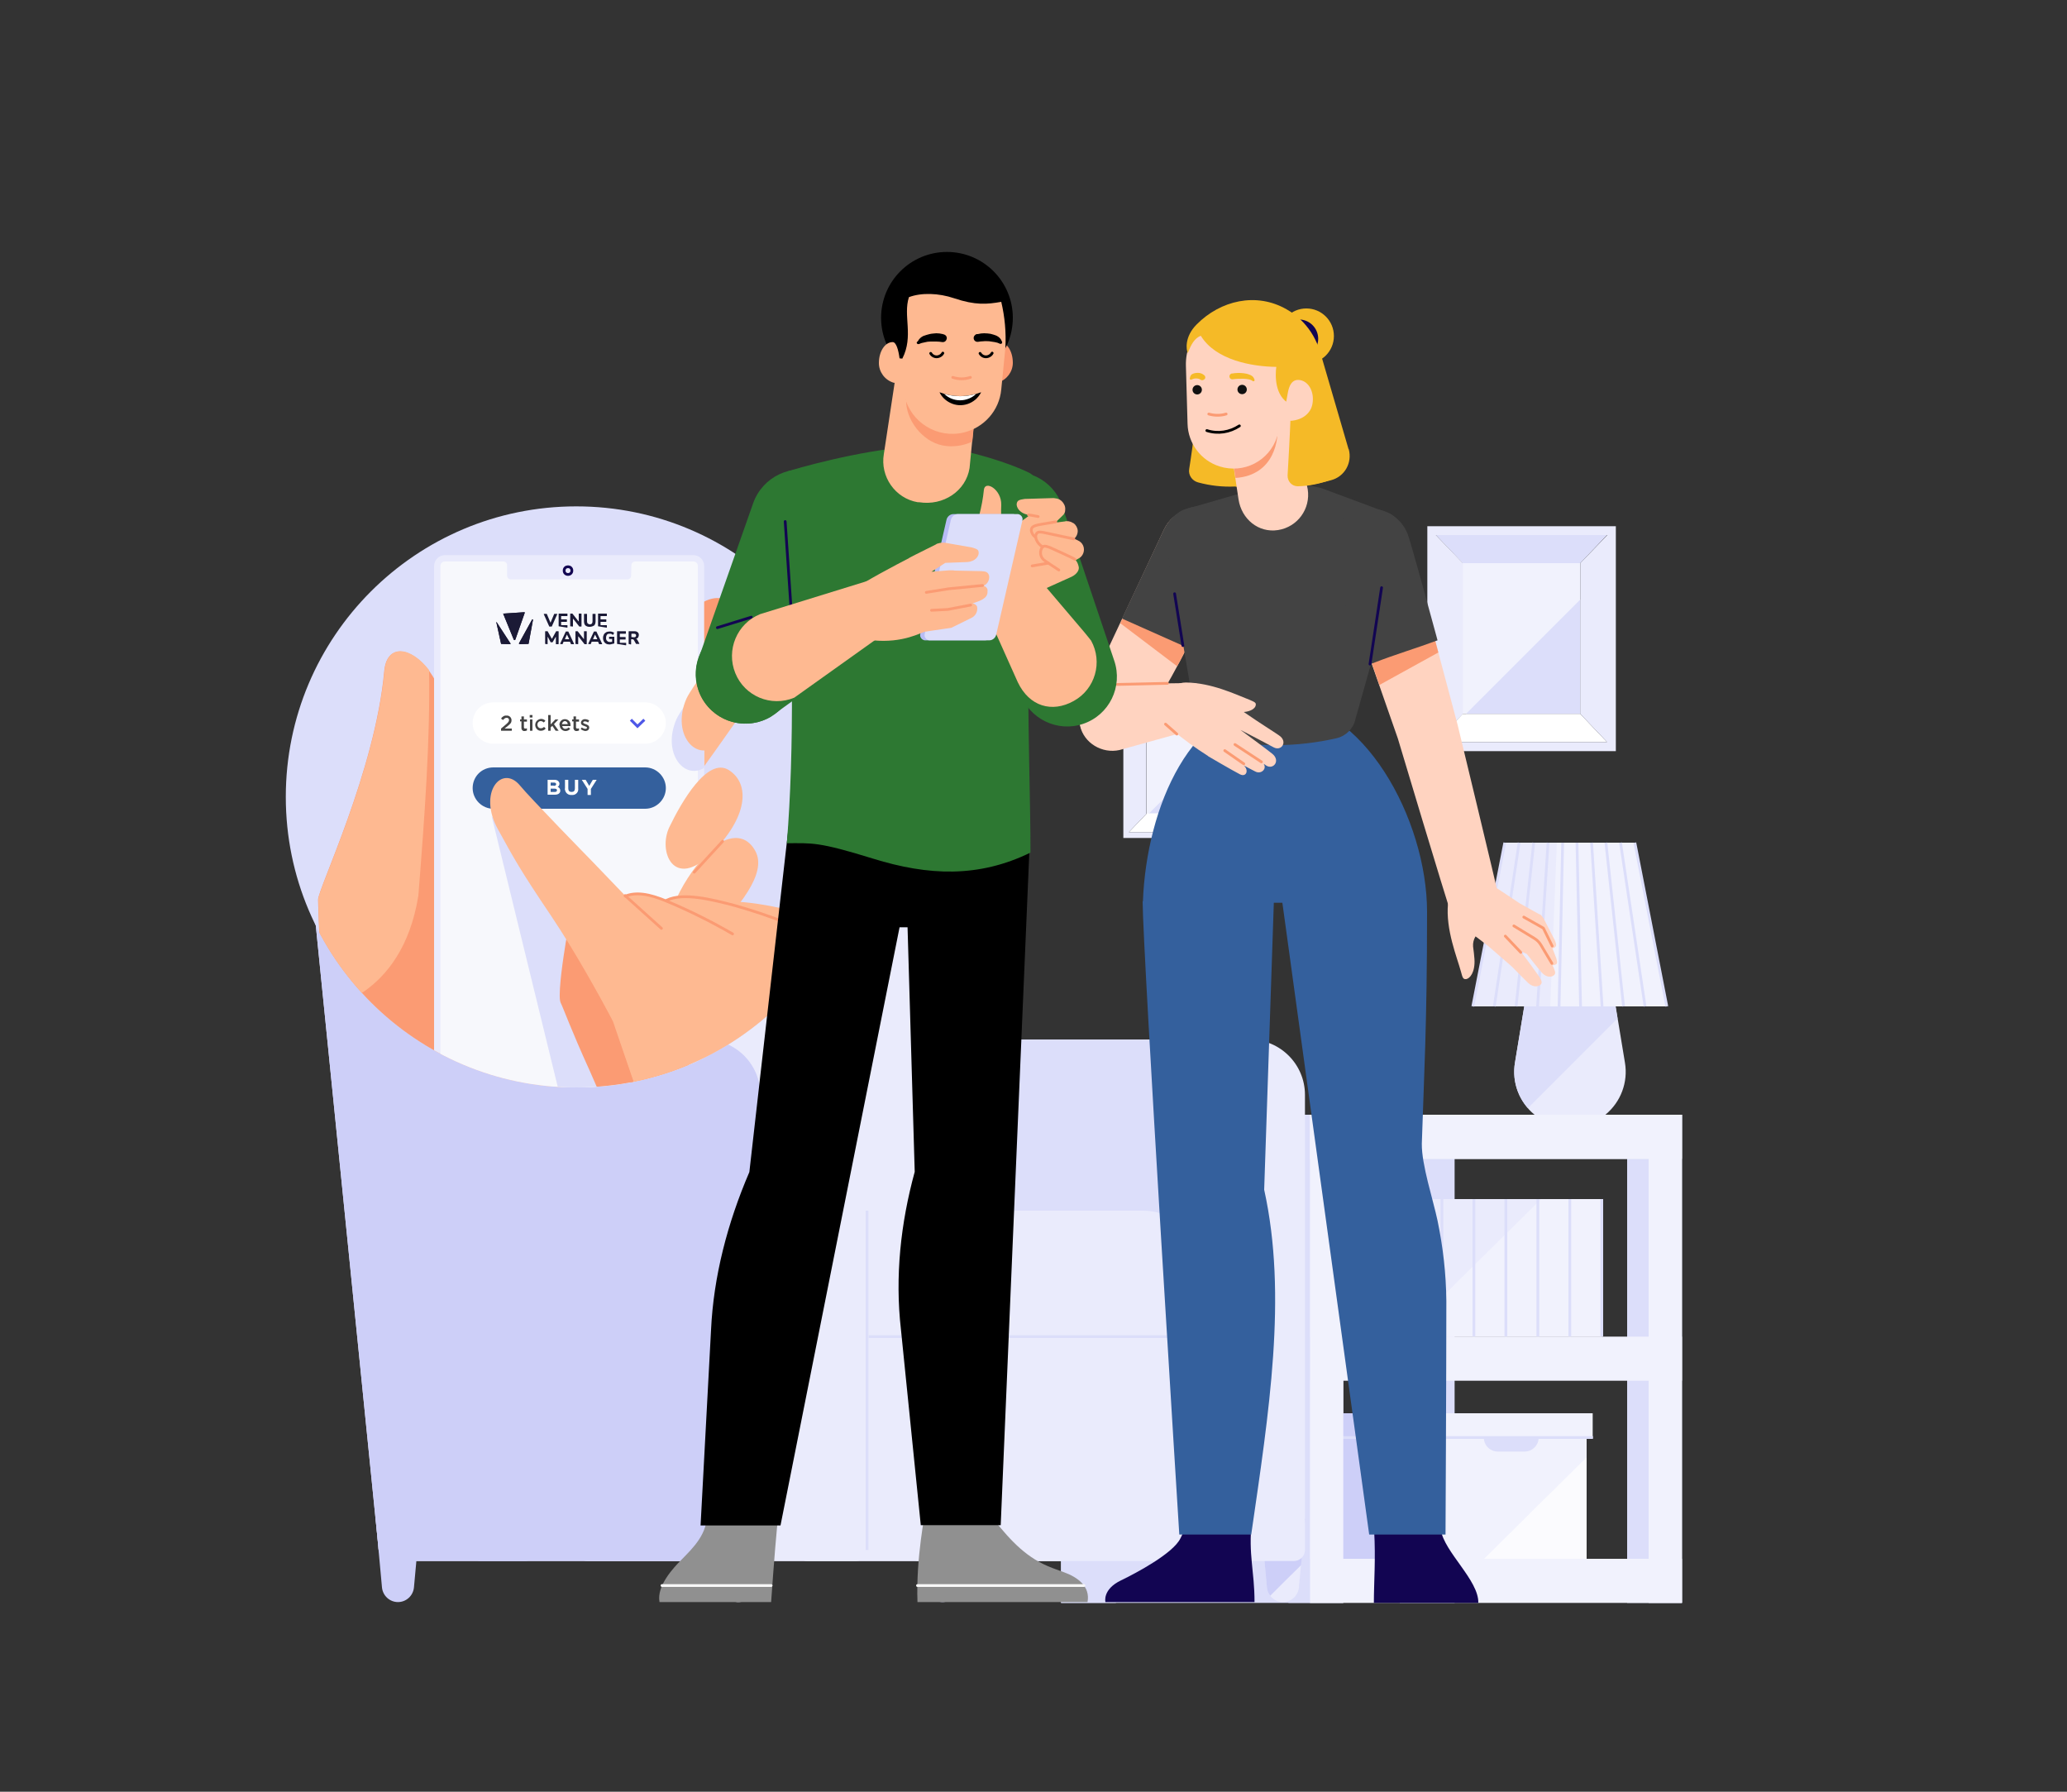 <?xml version="1.0" encoding="utf-8"?>
<!-- Generator: Adobe Illustrator 26.0.2, SVG Export Plug-In . SVG Version: 6.00 Build 0)  -->
<svg version="1.1" id="Lag_1" xmlns="http://www.w3.org/2000/svg" xmlns:xlink="http://www.w3.org/1999/xlink" x="0px" y="0px"
	 viewBox="0 0 750 650" style="enable-background:new 0 0 750 650;" xml:space="preserve">
<rect x="0" y="0" width="750" height="650" fill="#333333" stroke="none"/>
<style type="text/css">
	.st0{fill:#F1F2FD;}
	.st1{fill:#DCDEFA;}
	.st2{fill:#FFFFFF;}
	.st3{fill:#EAEBFC;}
	.st4{fill:none;stroke:#DCDEFA;stroke-miterlimit:10;}
	.st5{fill:#CDCFF8;}
	.st6{fill:#FBFBFE;}
	.st7{clip-path:url(#SVGID_00000128480797323295116950000006394029554552180885_);}
	.st8{fill:#FB9B73;}
	.st9{fill:#FEB991;}
	.st10{fill:#F7F8FC;}
	.st11{clip-path:url(#SVGID_00000036962175913274594390000014044903764235718071_);}
	.st12{fill:none;stroke:#FB9B73;stroke-linecap:round;stroke-miterlimit:10;}
	.st13{fill:#434343;}
	.st14{fill:#34609D;}
	.st15{fill:#1B1A36;}
	.st16{fill:none;stroke:#120552;stroke-linecap:round;stroke-linejoin:round;}
	.st17{fill:none;stroke:#4E58E7;stroke-miterlimit:10;}
	.st18{fill:none;}
	.st19{fill:#FFD3C0;}
	.st20{fill:#120552;}
	.st21{fill:#F5BA27;}
	.st22{fill:none;stroke:#000000;stroke-linecap:round;stroke-linejoin:round;}
	.st23{fill:#111111;}
	.st24{fill:none;stroke:#FB9B73;stroke-linecap:round;stroke-linejoin:round;}
	.st25{fill:#909090;}
	.st26{fill:none;stroke:#F7F7F7;stroke-linecap:round;stroke-linejoin:round;}
	.st27{fill:#2D7832;}
	.st28{fill:#B8BCF5;}
	.st29{fill:none;stroke:#000000;stroke-linecap:round;stroke-miterlimit:10;}
</style>
<g>
	<g>
		<g>
			<rect x="530.7" y="204.3" class="st0" width="42.7" height="54.7"/>
			<polygon class="st1" points="531.9,259 573.4,259 573.4,217.5 			"/>
			<polygon class="st1" points="583.1,194.1 521,194.1 530.7,204.3 573.4,204.3 			"/>
			<polygon class="st2" points="521,269.2 583.1,269.2 573.4,259 530.7,259 			"/>
			<path class="st3" d="M517.9,190.9v81.6h68.4v-81.6H517.9z M583.1,269.2H521l9.8-10.2v-54.7l-9.8-10.2h62.2l-9.8,10.2V259
				L583.1,269.2z"/>
		</g>
		<g>
			<rect x="416.1" y="259.1" class="st0" width="28.1" height="36.1"/>
			<polygon class="st1" points="416.9,295.1 444.2,295.1 444.2,267.8 			"/>
			<polygon class="st1" points="450.6,252.4 409.6,252.4 416.1,259.1 444.2,259.1 			"/>
			<polygon class="st2" points="409.6,301.9 450.6,301.9 444.2,295.1 416.1,295.1 			"/>
			<path class="st3" d="M407.6,250.2V304h45.1v-53.8L407.6,250.2z M450.6,301.9h-41l6.4-6.7v-36.1l-6.4-6.7h41l-6.4,6.7v36.1
				L450.6,301.9z"/>
		</g>
		<g>
			<path class="st3" d="M556.8,404.4h25.7c5.6-4.6,8.3-11.8,7.1-18.9l-6.6-40h-26.7l-6.6,40C548.5,392.6,551.2,399.8,556.8,404.4z"
				/>
			<path class="st1" d="M586.9,369.5l-3.9-24h-26.7l-6.6,40c-1,5.9,0.7,12,4.7,16.5L586.9,369.5z"/>
			<polygon class="st0" points="604.8,365.1 593.2,305.7 546,305.7 534.4,365.1 			"/>
			<polygon class="st3" points="564.9,305.7 546,305.7 534.4,365.1 562.5,365.1 			"/>
			<g>
				<line class="st4" x1="546" y1="305.7" x2="534.4" y2="365.1"/>
				<line class="st4" x1="551.2" y1="305.7" x2="542.2" y2="365.1"/>
				<line class="st4" x1="556.5" y1="305.7" x2="550.1" y2="365.1"/>
				<line class="st4" x1="561.7" y1="305.7" x2="557.9" y2="365.1"/>
				<line class="st4" x1="567" y1="305.7" x2="565.7" y2="365.1"/>
				<line class="st4" x1="572.2" y1="305.7" x2="573.5" y2="365.1"/>
				<line class="st4" x1="577.5" y1="305.7" x2="581.3" y2="365.1"/>
				<line class="st4" x1="582.7" y1="305.7" x2="589.1" y2="365.1"/>
				<line class="st4" x1="588" y1="305.7" x2="596.9" y2="365.1"/>
				<line class="st4" x1="604.8" y1="365.1" x2="593.2" y2="305.7"/>
			</g>
		</g>
		<g>
			<g>
				<polygon class="st1" points="475.3,404.4 385,404.4 385,420.4 385,581.5 392.8,581.5 398.6,581.5 404.9,581.5 404.9,420.4 
					467.5,420.4 467.5,581.5 475.3,581.5 481.1,581.5 487.4,581.5 487.4,420.4 507.9,420.4 507.9,581.5 515.7,581.5 521.6,581.5 
					527.8,581.5 527.8,420.4 590.4,420.4 590.4,581.5 598.2,581.5 604,581.5 610.3,581.5 610.3,420.4 610.3,404.4 				"/>
				<g>
					<rect x="480.5" y="517.1" class="st5" width="56.6" height="48.4"/>
					<rect x="519.1" y="517.1" class="st0" width="56.6" height="48.4"/>
					<path class="st6" d="M538.5,565.5h37.2v-36.8C563.3,540.9,550.9,553.2,538.5,565.5z"/>
					<rect x="478.2" y="512.7" class="st5" width="59.2" height="8.9"/>
					<rect x="518.7" y="512.7" class="st0" width="59.2" height="8.9"/>
					<line class="st4" x1="578" y1="521.5" x2="478.2" y2="521.5"/>
					<path class="st1" d="M538.4,521.5h19.9l0,0l0,0c0,2.8-2.3,5.1-5.1,5.1h-9.7C540.7,526.6,538.4,524.4,538.4,521.5L538.4,521.5
						L538.4,521.5z"/>
				</g>
				<g>
					<rect x="487.4" y="435" class="st0" width="93.9" height="50"/>
					<path class="st3" d="M559.2,435h-71.8v50h21.4C525.5,468.2,542.3,451.6,559.2,435z"/>
					<rect x="417.7" y="435" class="st1" width="51.9" height="50"/>
					<line class="st4" x1="581.2" y1="435" x2="581.2" y2="484.9"/>
					<line class="st4" x1="569.6" y1="435" x2="569.6" y2="484.9"/>
					<line class="st4" x1="558" y1="435" x2="558" y2="484.9"/>
					<line class="st4" x1="546.4" y1="435" x2="546.4" y2="484.9"/>
					<line class="st4" x1="534.8" y1="435" x2="534.8" y2="484.9"/>
					<line class="st4" x1="523.2" y1="435" x2="523.2" y2="484.9"/>
					<line class="st4" x1="511.6" y1="435" x2="511.6" y2="484.9"/>
					<line class="st4" x1="500" y1="435" x2="500" y2="484.9"/>
				</g>
				<polygon class="st0" points="475.3,404.4 475.3,420.4 475.3,581.5 481.1,581.5 487.4,581.5 487.4,420.4 507.9,420.4 
					515.7,420.4 521.6,420.4 527.8,420.4 590.4,420.4 598.2,420.4 598.2,581.5 604,581.5 610.3,581.5 610.3,420.4 610.3,404.4 				
					"/>
			</g>
			<rect x="475.3" y="404.4" class="st0" width="135" height="16"/>
			<rect x="475.3" y="565.5" class="st0" width="135" height="16"/>
			<rect x="475.3" y="484.9" class="st0" width="135" height="16"/>
			<rect x="385" y="565.5" class="st1" width="90.3" height="16"/>
			<rect x="385" y="484.9" class="st1" width="90.3" height="16"/>
		</g>
		<g>
			<path class="st3" d="M465.5,581.2L465.5,581.2c-3,0-5.5-2.3-5.8-5.3l-2.3-25.1h16.2l-2.3,25.1C471,578.9,468.5,581.2,465.5,581.2
				z"/>
			<path class="st5" d="M460.9,578.9c3.7-3.7,7.4-7.4,11.2-11.1l1.5-16.9h-16.2l2.3,25.1C459.8,577,460.2,578.1,460.9,578.9z"/>
			<path class="st5" d="M342,581.2L342,581.2c-3,0-5.5-2.3-5.8-5.3l-2.3-25.1h16.2l-2.3,25.1C347.5,578.9,345,581.2,342,581.2z"/>
			<path class="st3" d="M372,377.1h81.4c11.1,0,20.1,9,20.1,20.1v165.1c0,2.2-1.8,4-4,4H372c-2.2,0-4-1.8-4-4V381.1
				C368,378.9,369.8,377.1,372,377.1L372,377.1z"/>
			<path class="st1" d="M333.3,377.1h81.4c11.1,0,20.1,9,20.1,20.1v165.1c0,2.2-1.8,4-4,4h-97.5c-2.2,0-4-1.8-4-4V381.1
				C329.3,378.9,331.1,377.1,333.3,377.1L333.3,377.1z"/>
			<path class="st3" d="M267.9,581.2L267.9,581.2c-3,0-5.5-2.3-5.8-5.3l-2.3-25.1h16.2l-2.3,25.1
				C273.4,578.9,270.9,581.2,267.9,581.2z"/>
			<path class="st5" d="M263.2,578.9c3.7-3.7,7.4-7.4,11.2-11.1l1.5-16.9h-16.2l2.3,25.1C262.2,577,262.6,578.1,263.2,578.9z"/>
			<path class="st3" d="M112.3,258.4H303c13.9,0,25.1,11.2,25.1,25.1l30,277.8c0,2.8-2.2,5-5,5H142.3c-2.8,0-5-2.2-5-5l-30-297.9
				C107.3,260.7,109.6,258.4,112.3,258.4z"/>
			<path class="st3" d="M292.9,439.2h121.9c11.1,0,20.1,9,20.1,20.1l0,0v103c0,2.2-1.8,4-4,4h-138c-2.2,0-4-1.8-4-4V443.2
				C288.9,441,290.7,439.2,292.9,439.2L292.9,439.2z"/>
			<path class="st5" d="M112.3,258.4h28c13.9,0,25.1,11.2,25.1,25.1l30,277.8c0,2.8-2.2,5-5,5h-48.1c-2.8,0-5-2.2-5-5l-30-297.9
				C107.3,260.7,109.6,258.4,112.3,258.4z"/>
			<path class="st3" d="M213.1,377.1h81.4c11.1,0,20.1,9,20.1,20.1v165.1c0,2.2-1.8,4-4,4h-97.5c-2.2,0-4-1.8-4-4V381.1
				C209.1,378.9,210.9,377.1,213.1,377.1z"/>
			<line class="st4" x1="314.6" y1="439.2" x2="314.6" y2="562.3"/>
			<path class="st5" d="M174.4,377.1h81.4c11.1,0,20.1,9,20.1,20.1v165.1c0,2.2-1.8,4-4,4h-97.5c-2.2,0-4-1.8-4-4V381.1
				C170.4,378.9,172.2,377.1,174.4,377.1L174.4,377.1z"/>
			<path class="st5" d="M144.4,581.2L144.4,581.2c-3,0-5.5-2.3-5.8-5.3l-2.3-25.1h16.2l-2.3,25.1
				C149.9,578.9,147.4,581.2,144.4,581.2z"/>
			<line class="st4" x1="434.9" y1="484.9" x2="315.2" y2="484.9"/>
			<line class="st4" x1="434.9" y1="439.2" x2="434.9" y2="562.3"/>
		</g>
	</g>
	<g>
		<defs>
			<circle id="SVGID_1_" cx="209.1" cy="289.1" r="105.4"/>
		</defs>
		<clipPath id="SVGID_00000080170734722718575890000007506176031077086907_">
			<use xlink:href="#SVGID_1_"  style="overflow:visible;"/>
		</clipPath>
		<g style="clip-path:url(#SVGID_00000080170734722718575890000007506176031077086907_);">
			<circle class="st1" cx="209.1" cy="289.1" r="105.4"/>
			<g>
				<path class="st8" d="M160.4,305.4c-1.3-1.1-2.1-1.7-2.1-1.7l3.2-16c0.1-0.7,0.2-1.3,0.3-2c0-0.1,0-0.1,0-0.2
					c0.4-3.4,0.8-7,0.9-10.8c-0.1-1.9-0.2-3.8-0.3-5.8c0.1,1.9,0.2,3.8,0.3,5.8c0.2-4.4,0.1-8.8-0.3-13.2
					c-0.5-6.6-2.9-12.9-6.8-18.3l0,0l0,0l0,0v0l0,0c-6.5-8.5-15.3-9.9-16.2,0.4c-3.3,36.1-24,78.8-24,82.8c0,1.3,0.4,12.1,0.9,23.2
					l-6.2,6.3l-87.2,77.1l112.9,29.7l18.9-24.3l15.9-20.4c3.1-0.2,6.1-0.7,9.1-1.6c0.4-0.1,0.9-0.2,1.4-0.4c0.9-0.3,1.8-0.5,2.7-0.9
					c0.6-0.2,1.1-0.4,1.7-0.6c0.7-0.3,1.4-0.6,2.2-0.9c2.8-1.2,5.4-2.7,7.9-4.5l0,0c0.3-0.2,0.6-0.4,0.9-0.7l55-58
					c3-3.4,4.2-8.1,3.1-12.6c-5.4-21.6-18.8-40.4-37.5-52.4c14-14.7,36.4-38.5,47.7-52c6.7-8,1.1-21.5-10.5-14.5
					c-14.3,8.7-29.5,23.4-62.1,54.8C192.2,273.7,160.4,305.4,160.4,305.4z"/>
				<path class="st9" d="M155.7,243.1c-6.5-8.5-15.3-9.9-16.2,0.4c-3.3,36.1-24,78.8-24,82.8c0,2,0.8,26,1.9,39.6
					c0,0,28.4-3.4,34.4-41C154.1,295.9,156.1,268.8,155.7,243.1z"/>
				<path class="st9" d="M256,243.2c-7.9,6.4-17.4,16-36.6,37.8c-5,5.7-4.5,14.4,1.2,19.4c0.8,0.7,1.7,1.4,2.7,1.9l0,0
					c6,3.2,13.4,1.4,17.5-4c6.7-9.2,17.1-23.5,25.9-36.1C276.3,248.3,265.4,235.7,256,243.2z"/>
			</g>
			<g>
				<g>
					<path class="st3" d="M161.4,201.4h90.2c2.1,0,3.9,1.7,3.9,3.9v187.5c0,2.1-1.7,3.9-3.9,3.9h-90.2c-2.1,0-3.9-1.7-3.9-3.9V205.3
						C157.6,203.1,159.3,201.4,161.4,201.4z"/>
					<path class="st10" d="M253.2,205.3v187.5c0,0.9-0.7,1.6-1.6,1.6h-90.2c-0.9,0-1.6-0.7-1.6-1.6V205.3c0-0.9,0.7-1.6,1.6-1.6
						h90.2C252.5,203.7,253.2,204.4,253.2,205.3z"/>
					<path class="st1" d="M246.8,371.5l-22.6,22.6H252c0.5,0,1-0.4,1-1v-27.8L246.8,371.5z"/>
					<g>
						<g>
							<defs>
								<path id="SVGID_00000113354949168665281940000008967736086979708830_" d="M161.4,201.4h90.2c2.1,0,3.9,1.7,3.9,3.9v187.5
									c0,2.1-1.7,3.9-3.9,3.9h-90.2c-2.1,0-3.9-1.7-3.9-3.9V205.3C157.6,203.1,159.3,201.4,161.4,201.4z"/>
							</defs>
							<clipPath id="SVGID_00000179618864516911481070000018047849865676736410_">
								<use xlink:href="#SVGID_00000113354949168665281940000008967736086979708830_"  style="overflow:visible;"/>
							</clipPath>
							<g style="clip-path:url(#SVGID_00000179618864516911481070000018047849865676736410_);">
								<g>
									<polygon class="st1" points="178.4,296.1 206.8,412.4 261.8,390 									"/>
									<path class="st1" d="M252.4,250.6c-2.7,3.4-5.8,7.9-6.9,10.2c-6,13.5,4.6,25,13,15.2"/>
								</g>
							</g>
						</g>
					</g>
					<path class="st9" d="M274.1,308.8c-4.1-7.7-12.2-5.3-18.1,1.4c-4.8,5.2-8.7,11.3-11.5,17.9c-4.6,10.3,3.6,21.7,11.5,13.3
						C268.4,329.1,278.4,316.8,274.1,308.8z"/>
					<path class="st9" d="M264.5,279.4c-7.8-5-17.3,11.7-21.6,20.6s1.6,22.9,15,9.8C271.4,296.6,272.3,284.4,264.5,279.4z"/>
					<line class="st12" x1="262.2" y1="305.2" x2="251.9" y2="316.4"/>
					<path class="st2" d="M179,254.8h55.1c4.1,0,7.5,3.4,7.5,7.5l0,0c0,4.1-3.4,7.5-7.5,7.5H179c-4.1,0-7.5-3.4-7.5-7.5l0,0
						C171.5,258.1,174.8,254.8,179,254.8z"/>
					<g>
						<path class="st13" d="M181.8,264.3l1.9-1.6c0.7-0.6,1-1,1-1.5c0-0.4-0.3-0.8-0.8-0.8c0,0-0.1,0-0.1,0c-0.5,0-0.8,0.3-1.3,0.8
							l-0.7-0.5c0.4-0.7,1.2-1.2,2-1.1c0.9-0.1,1.7,0.6,1.8,1.5c0,0.1,0,0.1,0,0.2v0c0,0.9-0.4,1.3-1.4,2.1l-1.1,0.9h2.6v0.8h-3.9
							L181.8,264.3z"/>
						<path class="st13" d="M189.2,263.9v-2.2h-0.5V261h0.5v-1.1h0.9v1.1h1.1v0.8h-1.1v2c0,0.2,0.1,0.5,0.4,0.5c0,0,0.1,0,0.1,0
							c0.2,0,0.4,0,0.6-0.1v0.8c-0.3,0.1-0.5,0.2-0.8,0.2c-0.6,0.1-1.1-0.3-1.2-0.9C189.2,264.1,189.2,264,189.2,263.9z"/>
						<path class="st13" d="M192.2,259.4h1v0.9h-1V259.4z M192.3,261h0.9v4.1h-0.9V261z"/>
						<path class="st13" d="M194.2,263L194.2,263c0-1.2,0.9-2.1,2.1-2.2c0,0,0,0,0,0c0.6,0,1.2,0.2,1.6,0.7l-0.6,0.6
							c-0.3-0.3-0.7-0.5-1.1-0.5c-0.7,0-1.2,0.6-1.2,1.3c0,0,0,0,0,0v0c0,0.7,0.5,1.3,1.2,1.3c0,0,0,0,0.1,0c0.4,0,0.8-0.2,1.1-0.5
							l0.6,0.6c-0.4,0.5-1,0.8-1.7,0.8C195.2,265.2,194.2,264.2,194.2,263C194.2,263.1,194.2,263.1,194.2,263z"/>
						<path class="st13" d="M198.9,259.4h0.9v3.4l1.7-1.8h1.1l-1.6,1.7l1.7,2.4h-1.1l-1.2-1.8l-0.6,0.6v1.2h-0.9L198.9,259.4z"/>
						<path class="st13" d="M203,263L203,263c-0.1-1.1,0.8-2.1,1.9-2.1c0,0,0,0,0.1,0c1.1,0,2,0.9,2,2c0,0.1,0,0.1,0,0.2
							c0,0.1,0,0.2,0,0.3h-3c0.1,0.6,0.6,1.1,1.2,1c0.4,0,0.8-0.2,1.1-0.5l0.6,0.5c-0.4,0.5-1,0.8-1.7,0.8c-1.1,0-2.1-0.9-2.1-2
							C203,263.1,203,263.1,203,263z M206,262.7c0-0.6-0.5-1.1-1-1.1c-0.6,0-1,0.5-1.1,1.1H206z"/>
						<path class="st13" d="M208.1,263.9v-2.2h-0.5V261h0.5v-1.1h0.9v1.1h1.1v0.8H209v2c0,0.2,0.1,0.5,0.4,0.5c0,0,0.1,0,0.1,0
							c0.2,0,0.4,0,0.6-0.1v0.8c-0.3,0.1-0.5,0.2-0.8,0.2c-0.6,0.1-1.1-0.3-1.2-0.9C208,264.1,208,264,208.1,263.9z"/>
						<path class="st13" d="M210.7,264.5l0.4-0.6c0.4,0.3,0.9,0.5,1.3,0.5c0.4,0,0.6-0.2,0.6-0.4v0c0-0.3-0.4-0.4-0.9-0.6
							c-0.6-0.2-1.3-0.4-1.3-1.2v0c0-0.7,0.6-1.3,1.4-1.3c0,0,0.1,0,0.1,0c0.5,0,1.1,0.2,1.5,0.5l-0.4,0.7c-0.3-0.2-0.7-0.4-1.2-0.4
							c-0.4,0-0.6,0.2-0.6,0.4v0c0,0.3,0.4,0.4,0.9,0.6c0.6,0.2,1.3,0.5,1.3,1.2v0c0,0.9-0.7,1.3-1.5,1.3
							C211.8,265.1,211.2,264.9,210.7,264.5z"/>
					</g>
					<path class="st14" d="M179,278.4h55.1c4.1,0,7.5,3.4,7.5,7.5l0,0c0,4.1-3.4,7.5-7.5,7.5H179c-4.1,0-7.5-3.4-7.5-7.5l0,0
						C171.5,281.7,174.8,278.4,179,278.4z"/>
					<g>
						<path class="st2" d="M198.7,282.9h2.5c0.5,0,1,0.1,1.4,0.5c0.2,0.2,0.4,0.6,0.4,0.9v0c0,0.5-0.3,1-0.7,1.2
							c0.6,0.1,1,0.7,1,1.3v0c0,1-0.8,1.5-2,1.5h-2.6V282.9z M200.9,285.1c0.5,0,0.9-0.2,0.9-0.6v0c0-0.4-0.3-0.6-0.8-0.6h-1.2v1.1
							H200.9z M201.3,287.3c0.5,0,0.8-0.2,0.8-0.6v0c0-0.4-0.3-0.6-0.9-0.6h-1.4v1.2H201.3z"/>
						<path class="st2" d="M205,286v-3.1h1.2v3.1c0,0.9,0.4,1.3,1.2,1.3s1.2-0.4,1.2-1.3v-3.1h1.2v3.1c0.2,1.2-0.7,2.3-1.9,2.4
							c-0.2,0-0.3,0-0.5,0c-1.2,0.1-2.2-0.7-2.4-1.9C204.9,286.3,204.9,286.2,205,286z"/>
						<path class="st2" d="M213.2,286.2l-2.1-3.3h1.4l1.3,2.2l1.3-2.2h1.4l-2.1,3.3v2.2h-1.2L213.2,286.2z"/>
					</g>
					<g>
						<g>
							<g>
								<path class="st15" d="M193.4,224.8l-1.6,8.7c0,0.1-0.1,0.1-0.2,0.1l-3.1,0.1c-0.1,0-0.2-0.1-0.2-0.3l4.8-8.7
									C193.3,224.7,193.4,224.8,193.4,224.8z"/>
								<path class="st15" d="M180.1,225.8l1.7,7.7c0,0.1,0.1,0.1,0.2,0.1l3.1,0.1c0.1,0,0.2-0.1,0.1-0.3l-5-7.7
									C180.2,225.7,180,225.7,180.1,225.8z"/>
								<path class="st15" d="M182.6,222.7l3.8,9.3c0.1,0.3,0.5,0.3,0.6,0l3.4-9.7c0-0.1,0-0.2-0.2-0.2l-7.5,0.5
									C182.7,222.5,182.6,222.6,182.6,222.7z"/>
							</g>
							<g>
								<path class="st15" d="M193.4,224.8l-1.6,8.7c0,0.1-0.1,0.1-0.2,0.1l-3.1,0.1c-0.1,0-0.2-0.1-0.2-0.3l4.8-8.7
									C193.3,224.7,193.4,224.8,193.4,224.8z"/>
								<path class="st15" d="M180.1,225.8l1.7,7.7c0,0.1,0.1,0.1,0.2,0.1l3.1,0.1c0.1,0,0.2-0.1,0.1-0.3l-5-7.7
									C180.2,225.7,180,225.7,180.1,225.8z"/>
								<path class="st15" d="M182.6,222.7l3.8,9.3c0.1,0.3,0.5,0.3,0.6,0l3.4-9.7c0-0.1,0-0.2-0.2-0.2l-7.5,0.5
									C182.7,222.5,182.6,222.6,182.6,222.7z"/>
							</g>
							<path class="st15" d="M192,233.6"/>
							<path class="st15" d="M181.5,233.6"/>
						</g>
						<g>
							<path class="st15" d="M199.3,227.3l-2-4.5c0,0,0-0.1,0.1-0.1h0.9c0,0,0,0,0.1,0l1.3,3.1c0,0.1,0.1,0.1,0.1,0l1.3-3.1
								c0,0,0,0,0.1,0h0.9c0,0,0.1,0,0.1,0.1l-2,4.5c0,0,0,0-0.1,0L199.3,227.3C199.3,227.3,199.3,227.3,199.3,227.3z"/>
							<path class="st15" d="M202.7,227.2v-4.5c0,0,0-0.1,0.1-0.1h3c0,0,0.1,0,0.1,0.1v0.7c0,0,0,0.1-0.1,0.1h-2.1
								c0,0-0.1,0-0.1,0.1v1c0,0,0,0.1,0.1,0.1h1.9c0,0,0.1,0,0.1,0.1v0.7c0,0,0,0.1-0.1,0.1h-1.9c0,0-0.1,0-0.1,0.1v1
								c0,0,0,0.1,0.1,0.1h2.1c0,0,0.1,0,0.1,0.1v0.7c0,0,0,0.1-0.1,0.1L202.7,227.2C202.8,227.3,202.7,227.3,202.7,227.2z"/>
							<path class="st15" d="M206.9,227.2v-4.5c0,0,0-0.1,0.1-0.1h0.7c0,0,0,0,0,0l2.2,2.8c0,0,0.1,0,0.1,0v-2.7c0,0,0-0.1,0.1-0.1
								h0.8c0,0,0.1,0,0.1,0.1v4.5c0,0,0,0.1-0.1,0.1h-0.7c0,0,0,0,0,0l-2.2-2.8c0,0-0.1,0-0.1,0v2.7c0,0,0,0.1-0.1,0.1L206.9,227.2
								C206.9,227.3,206.9,227.3,206.9,227.2z"/>
							<path class="st15" d="M213.9,227.4c-0.7,0-1.1-0.2-1.5-0.5c-0.3-0.3-0.5-0.8-0.5-1.5v-2.6c0,0,0-0.1,0.1-0.1h0.9
								c0,0,0.1,0,0.1,0.1v2.6c0,0.4,0.1,0.7,0.3,0.8c0.2,0.2,0.4,0.3,0.7,0.3c0.7,0,1-0.4,1-1.1v-2.6c0,0,0-0.1,0.1-0.1h0.9
								c0,0,0.1,0,0.1,0.1v2.6c0,0.7-0.2,1.2-0.5,1.5C215.1,227.2,214.6,227.4,213.9,227.4z"/>
							<path class="st15" d="M217,227.2v-4.5c0,0,0-0.1,0.1-0.1h3c0,0,0.1,0,0.1,0.1v0.7c0,0,0,0.1-0.1,0.1H218c0,0-0.1,0-0.1,0.1v1
								c0,0,0,0.1,0.1,0.1h1.9c0,0,0.1,0,0.1,0.1v0.7c0,0,0,0.1-0.1,0.1H218c0,0-0.1,0-0.1,0.1v1c0,0,0,0.1,0.1,0.1h2.1
								c0,0,0.1,0,0.1,0.1v0.7c0,0,0,0.1-0.1,0.1L217,227.2C217,227.3,217,227.3,217,227.2z"/>
							<path class="st15" d="M197.8,233.6v-4.5c0,0,0-0.1,0.1-0.1h0.7c0,0,0,0,0.1,0l1.5,2.7c0,0,0.1,0,0.1,0l1.5-2.7c0,0,0,0,0.1,0
								h0.7c0,0,0.1,0,0.1,0.1v4.5c0,0,0,0.1-0.1,0.1h-0.8c0,0-0.1,0-0.1-0.1v-2.5c0-0.1-0.1-0.1-0.1,0l-1.1,1.9c0,0,0,0-0.1,0h-0.5
								c0,0,0,0-0.1,0l-1-1.9c0-0.1-0.1,0-0.1,0v2.5c0,0,0,0.1-0.1,0.1L197.8,233.6C197.8,233.7,197.8,233.7,197.8,233.6z"/>
							<path class="st15" d="M203.2,233.6l2.1-4.5c0,0,0,0,0.1,0h0.7c0,0,0,0,0.1,0l2.1,4.5c0,0,0,0.1-0.1,0.1h-0.9c0,0,0,0-0.1,0
								l-0.4-0.9c0,0,0,0-0.1,0h-2.1c0,0,0,0-0.1,0l-0.4,0.9c0,0,0,0-0.1,0L203.2,233.6C203.2,233.7,203.2,233.6,203.2,233.6z
								 M205.7,230.2l-0.7,1.6c0,0,0,0.1,0.1,0.1h1.3c0,0,0.1,0,0.1-0.1L205.7,230.2L205.7,230.2z"/>
							<path class="st15" d="M208.8,233.6v-4.5c0,0,0-0.1,0.1-0.1h0.7c0,0,0,0,0,0l2.2,2.8c0,0,0.1,0,0.1,0v-2.7c0,0,0-0.1,0.1-0.1
								h0.8c0,0,0.1,0,0.1,0.1v4.5c0,0,0,0.1-0.1,0.1h-0.7c0,0,0,0,0,0l-2.2-2.8c0,0-0.1,0-0.1,0v2.7c0,0,0,0.1-0.1,0.1L208.8,233.6
								C208.8,233.7,208.8,233.7,208.8,233.6z"/>
							<path class="st15" d="M213.4,233.6l2.1-4.5c0,0,0,0,0.1,0h0.7c0,0,0,0,0.1,0l2.1,4.5c0,0,0,0.1-0.1,0.1h-0.9c0,0,0,0-0.1,0
								l-0.4-0.9c0,0,0,0-0.1,0h-2.1c0,0,0,0-0.1,0l-0.4,0.9c0,0,0,0-0.1,0L213.4,233.6C213.4,233.7,213.4,233.6,213.4,233.6z
								 M215.9,230.2l-0.7,1.6c0,0,0,0.1,0.1,0.1h1.3c0,0,0.1,0,0.1-0.1L215.9,230.2L215.9,230.2z"/>
							<path class="st15" d="M221.2,233.8c-0.5,0-1-0.1-1.3-0.3c-0.4-0.2-0.6-0.5-0.8-0.8c-0.2-0.4-0.3-0.8-0.3-1.2
								c0-0.5,0.1-0.9,0.3-1.3c0.2-0.4,0.5-0.6,0.8-0.8s0.8-0.3,1.3-0.3c0.3,0,0.6,0,0.9,0.1c0.3,0.1,0.5,0.2,0.7,0.3c0,0,0,0,0,0.1
								l-0.3,0.7c0,0-0.1,0-0.1,0c-0.2-0.1-0.4-0.2-0.5-0.3c-0.2-0.1-0.4-0.1-0.7-0.1c-0.5,0-0.8,0.1-1,0.4
								c-0.2,0.3-0.3,0.6-0.3,1.1c0,0.5,0.1,0.9,0.4,1.1c0.2,0.3,0.6,0.4,1.1,0.4c0.2,0,0.5,0,0.7-0.1c0,0,0,0,0-0.1v-0.8
								c0,0,0-0.1-0.1-0.1h-0.9c0,0-0.1,0-0.1-0.1v-0.6c0,0,0-0.1,0.1-0.1h1.7c0,0,0.1,0,0.1,0.1v2.2c0,0,0,0,0,0.1
								c-0.2,0.1-0.5,0.2-0.7,0.2C221.8,233.7,221.5,233.8,221.2,233.8z"/>
							<path class="st15" d="M223.9,233.6v-4.5c0,0,0-0.1,0.1-0.1h3c0,0,0.1,0,0.1,0.1v0.7c0,0,0,0.1-0.1,0.1H225c0,0-0.1,0-0.1,0.1
								v1c0,0,0,0.1,0.1,0.1h1.9c0,0,0.1,0,0.1,0.1v0.7c0,0,0,0.1-0.1,0.1H225c0,0-0.1,0-0.1,0.1v1c0,0,0,0.1,0.1,0.1h2.1
								c0,0,0.1,0,0.1,0.1v0.7c0,0,0,0.1-0.1,0.1L223.9,233.6C224,233.7,223.9,233.7,223.9,233.6z"/>
							<path class="st15" d="M228.1,233.6v-4.5c0,0,0-0.1,0.1-0.1h2c0.5,0,0.9,0.1,1.2,0.4c0.3,0.2,0.4,0.6,0.4,1
								c0,0.3-0.1,0.6-0.3,0.9c-0.1,0.2-0.3,0.3-0.6,0.4c-0.1,0-0.1,0.1,0,0.1c0.2,0.1,0.3,0.2,0.4,0.4l0.7,1.3c0,0,0,0.1-0.1,0.1
								h-1c0,0,0,0-0.1,0l-0.8-1.4c-0.1-0.1-0.1-0.2-0.2-0.2c-0.1,0-0.2-0.1-0.3-0.1h-0.4c0,0-0.1,0-0.1,0.1v1.7c0,0,0,0.1-0.1,0.1
								L228.1,233.6C228.1,233.7,228.1,233.7,228.1,233.6z M229.1,231.1C229.1,231.2,229.1,231.2,229.1,231.1l0.9,0.1
								c0.5,0,0.8-0.2,0.8-0.7c0-0.4-0.3-0.6-0.8-0.6h-0.8c0,0-0.1,0-0.1,0.1V231.1z"/>
						</g>
					</g>
				</g>
				<g>
					<path class="st3" d="M229.1,205.1c0-0.8,0.6-1.4,1.4-1.4h-47.9c0.8,0,1.4,0.6,1.4,1.4v3.7c0,0.8,0.6,1.4,1.4,1.4h42.2
						c0.8,0,1.4-0.6,1.4-1.4L229.1,205.1z"/>
					<circle class="st16" cx="206.1" cy="207" r="1.4"/>
				</g>
				<polyline class="st17" points="228.9,261.1 231.3,263.5 233.8,261.1 				"/>
			</g>
			<line class="st18" x1="442.7" y1="494.9" x2="322.6" y2="489.9"/>
			<g>
				<path class="st8" d="M246.8,373.2c-0.3-0.2-0.7-0.3-1-0.5c-0.7-0.3-1.3-0.6-1.9-0.8c-0.3-0.1-0.6-0.2-0.9-0.4
					c-0.6-0.2-1.2-0.4-1.8-0.6c-3.1-1.1-6.4-1.6-9.8-1.5c0,0-5.5-8.2-6.8-22.9c-0.1-0.6-0.1-1.2-0.2-1.8c-0.5-3.2-1.7-6.4-3.4-9.2
					c-0.3-0.4-0.5-0.9-0.8-1.3c-0.5-0.8-1.1-1.6-1.7-2.4c-0.3-0.4-0.6-0.7-0.9-1.1c-1.3-1.5-2.8-2.9-4.3-4.2
					c-0.6-0.5-1.4-0.8-2.2-0.7c-1.3,0.1-2.5,1-2.8,2.3c-0.2,0.8-0.4,1.8-0.7,2.8c-0.4,1.7-0.8,3.6-1.3,5.7c-0.3,1.4-0.6,3.2-1,5.1
					c-0.1,0.6-0.2,1.3-0.3,2c-1.3,8-2.5,18-1.6,20l0,0c1.3,2.7,3.6,9.4,10.6,24.8s6.8,20.8,24.9,30.9L253,377
					C251,375.6,249,374.3,246.8,373.2z"/>
				<path class="st9" d="M335.3,400.2c-3.8-7.2-19.9-39.7-28.3-57.1c-1.8-4.6-3.5-7.9-9.9-10.1c-5.6-1.9-26.9-7.2-34.8-5.6
					c-7.5-1.9-15.9-3.3-20.7-0.6c-6.6-2.7-11.1-3.2-14.7-1.8c-6.6-6.9-12.3-12.8-12.3-12.8s-22.6-23.1-25.9-27.2
					c-6.5-7.9-15.5,2.4-8,15.9c5.9,10.7,7.7,14.2,19.5,31.7c8.3,12.4,17,28,22.2,37.9l16.7,48.9c0,0,33.3,18.7,39.5,25.3
					s44,45.2,44,45.2l120.2,5C442.8,494.9,340.2,409.4,335.3,400.2z"/>
				<line class="st12" x1="223.4" y1="375.6" x2="229.4" y2="392.8"/>
				<path class="st12" d="M286.3,335.2c-6.4-2.6-13-4.8-19.7-6.7c-8.3-2.2-18.8-4.8-24.7-1.9"/>
				<path class="st12" d="M265.8,338.8c-7.6-4.4-15.4-8.3-23.5-11.7c-7-3-11.7-3.5-15.4-2"/>
				<line class="st12" x1="240" y1="336.8" x2="226.8" y2="324.9"/>
			</g>
			<path class="st9" d="M256,243.2c-2.7,3.4-5.8,7.9-6.9,10.2c-6,13.5,4.6,25,13,15.2"/>
		</g>
	</g>
	<g>
		<g>
			<path class="st19" d="M440.4,185.7c-6.7-3.2-14.8-0.4-18,6.3c0,0,0,0,0,0l-29,61.8l-0.7,1.4c-1.6,3.3-1.5,7.1,0.2,10.4
				c3,5.7,10.7,7.9,17.6,4c0,0,9.9-15.1,17.5-29.5l18.5-35.9c0.1-0.1,0.2-0.3,0.3-0.5C449.9,197,447.1,188.9,440.4,185.7
				C440.4,185.7,440.4,185.7,440.4,185.7z"/>
			<path class="st8" d="M427.1,241.7c0,0,0.8-1.5,0.9-1.6l18.5-35.9c0.1-0.1,0.2-0.3,0.3-0.5c3.2-6.7,0.4-14.8-6.3-18
				c-6.7-3.2-14.8-0.4-18,6.3l-16,34.1L427.1,241.7z"/>
			<path class="st13" d="M431.8,235.4l16.6-30.1c0.1-0.2,0.2-0.4,0.3-0.5c3.6-7.3,0.6-16-6.7-19.6c-7.3-3.6-16-0.6-19.6,6.7
				c0,0.1-0.1,0.1-0.1,0.2l-15.2,32.3L431.8,235.4z"/>
			<path class="st20" d="M428.3,558.1c-2.6,5.4-15.9,12.5-21.5,15.2c-6.9,3.3-5.7,7.9-5.7,7.9h54.1c0-11.3-2.3-17.3-1-29.1
				l-23.9-1.2C430.2,553.4,429.5,555.9,428.3,558.1z"/>
			<path class="st20" d="M498.6,555.3c0.6,10.2-0.1,18.8-0.1,26.2h37.9c0.2-8.2-12.4-18.5-13.6-26.5s-1.8-9.5-1.8-9.5l-23.1,0.4
				L498.6,555.3z"/>
			<path class="st14" d="M517.8,330.8c0-33.5-23.2-76.4-54-76.4c-31.6,0-47.8,38.5-49.1,72.6l-0.1,0c0,17.4,13.3,229.7,13.3,229.7
				h26.1c6.4-44.2,13.2-86.6,4.7-125.1l3.5-104.1h3.1l31.5,229.2h27.7c0,0,0.3-58.4,0.3-84.8c-0.1-9.8-1.2-19.5-3.2-29.1
				c-1.6-7.6-5.8-20.2-5.7-27.9C516.7,389.7,517.8,372.3,517.8,330.8z"/>
			<path class="st13" d="M441,267.9c-3.8-0.8-6.6-3.9-7.2-7.7l-11-64.4c-0.5-4.1,3.2-9.8,7.1-11l25-7.2c8-2.4,16.5-2.6,24.6-0.5
				l23.4,8.7c4.3,1.1,7.7,6.9,6.9,11.3l-18,63.8c-0.7,3.4-3.4,6.1-6.8,6.9C470.6,271.1,455.5,271.2,441,267.9z"/>
			<g>
				<path class="st21" d="M489.3,162.9l-10.1-34.6l-44.8-1.4l-1.1,29.4c-0.1,2.4-1.1,9.4-1.8,13.8c-0.4,2.2,1,4.3,3.2,4.9
					c4.4,1.2,8.9,1.7,13.4,1.5c9.9,1.6,23.7,0.8,34.9-2.3c4.9-1.3,7.7-6.3,6.4-11.2C489.3,163,489.3,162.9,489.3,162.9z"/>
				<circle class="st21" cx="474" cy="121.9" r="10"/>
				<circle class="st20" cx="471.3" cy="122.9" r="7"/>
				<path class="st19" d="M463.7,192.3L463.7,192.3c7.1-1.1,11.9-7.7,10.8-14.8c0,0,0,0,0,0l-7-33.2l-22.1,10.4l4,26.5
					C450.5,188.3,456.6,193.4,463.7,192.3z"/>
				<path class="st8" d="M451.6,149.2l-6.5,3.1l3.2,21.1c14.1-1,16-14,15.1-20.2l-2.2-5.5L451.6,149.2z"/>
				<path class="st19" d="M469.8,138.3l-6.4,20.1c-2.8,8.8-12.1,13.6-20.9,10.8c-6.7-2.1-11.4-8.3-11.6-15.4l-0.6-21.1
					c-0.3-11.1,8.5-20.4,19.6-20.7s20.4,8.5,20.7,19.6l0,0C470.8,133.9,470.5,136.1,469.8,138.3z"/>
				<path class="st22" d="M437.9,156.2c4,1.3,8.3,0.6,11.8-1.7"/>
				<path class="st21" d="M479.9,133.6c0-0.5-0.1-0.9-0.1-1.4l0-0.2l0,0c-0.9-8.3-5.7-15.7-13-19.8c-11-6.3-24-3.2-32.6,5.5
					c-4.5,4.5-3.8,9.3-3.2,10.4c1.2-3.3,2.5-5.4,4.7-6.3c5.4,8.9,18.7,11.2,27.4,11.3c-0.4,2.9-0.7,10.7,5,13.5l0.2,4.1
					c-0.3,7.8-0.8,16.7-1.1,21.7c-0.1,2.1,1.4,3.9,3.5,4c0.1,0,0.3,0,0.4,0c4-0.1,8-0.9,11.8-2.4L479.9,133.6z"/>
				<path class="st19" d="M467.3,142.4l-1.3,7.1c-0.3,1.4,0.7,2.8,2.1,3.1c0.3,0,0.5,0.1,0.8,0c3.8-0.4,6.7-2.7,7.3-6
					c0.8-4.2-1.2-8.1-4.4-8.7S467.7,140.3,467.3,142.4z"/>
				<circle class="st23" cx="434.4" cy="141.4" r="1.7"/>
				<circle class="st23" cx="450.7" cy="141.3" r="1.7"/>
				<path class="st21" d="M435.7,137.8c-0.3-0.2-0.5-0.3-0.8-0.4c-0.3-0.1-0.6-0.1-0.9-0.1c-0.3,0-0.6,0-0.9,0.1
					c-0.3,0.1-0.6,0.2-0.8,0.3c-0.2,0.1-0.4,0.1-0.5-0.1c-0.1-0.1-0.1-0.2-0.1-0.3l0.1-0.4c0.1-0.5,0.4-1,0.8-1.2
					c0.8-0.4,1.7-0.5,2.6-0.4c0.4,0.1,0.9,0.2,1.3,0.5l0.3,0.2c0.5,0.3,0.7,0.9,0.4,1.4C436.8,137.9,436.2,138.1,435.7,137.8
					L435.7,137.8z"/>
				<path class="st21" d="M447.1,135.5c0.7-0.1,1.4-0.2,2-0.2c0.7,0,1.4,0,2.1,0.1c0.7,0.1,1.4,0.2,2.1,0.5c0.4,0.1,0.7,0.3,1,0.5
					c0.4,0.3,0.6,0.6,0.8,1.1l0.1,0.3c0.1,0.2-0.1,0.5-0.3,0.5c-0.2,0-0.3,0-0.4-0.1c-0.4-0.3-0.9-0.5-1.5-0.6
					c-0.6-0.1-1.2-0.2-1.9-0.2c-1.3,0-2.5,0-3.8,0.2c-0.6,0.1-1.1-0.3-1.2-0.9c-0.1-0.5,0.3-1.1,0.8-1.2L447.1,135.5z"/>
				<path class="st24" d="M444.9,150.2c-2,0.6-4.2,0.6-6.3,0"/>
			</g>
			<g>
				<path class="st19" d="M510.8,195.5c1.6,5.5,18.1,67.5,18.1,67.5c0,0.1,14.1,58.3,15.2,63.7c1,4.9-2.2,9.7-7.1,10.7
					c-4.4,0.9-8.8-1.6-10.4-5.8c-1.9-5.2-19.4-63.7-19.4-63.7s-20.8-59.3-22.4-64.8c-2-7.2,2.1-14.6,9.3-16.7
					C501.3,184.3,508.7,188.4,510.8,195.5L510.8,195.5z"/>
				<path class="st8" d="M500.5,248.5l21.4-11.8c-4.7-17.6-10.2-38.2-11.1-41.3c-2.1-7.1-9.7-11.2-16.8-9.1
					c-7.1,2.1-11.1,9.5-9.1,16.6C485.9,206.5,494.3,230.7,500.5,248.5z"/>
				<path class="st13" d="M488.7,221l5.5,17.7c0.3,1,0.6,2,1,3l3.7-1.4c7.4-2.9,15.2-5.2,22.7-8c-0.1-0.5-0.3-1-0.4-1.5l-4.9-17.9
					c-1.7-6-3.3-11.9-5.1-17.9c-2.2-7.7-10.3-12.1-18-9.9c-7.7,2.2-12.1,10.3-9.9,18C485.1,209.2,487,215.1,488.7,221z"/>
				<g>
					<path class="st19" d="M564.7,347.7l-1.4-3.7c0.3,0,0.6-0.1,0.8-0.3c0.9-0.6,0.5-1.4,0.1-2.5l-4.1-8c-0.2-0.3-0.4-0.5-0.6-0.8
						c-0.3-0.4-0.6-0.7-1.1-0.8l-7-3.9c-3.2-2.1-6.7-4.5-8-5.3c-8.9-5.1-15.5-3.3-17.7,4c0,0,0,0,0,0.1c-0.1,0.4-0.2,0.9-0.3,1.3
						c-0.9,9.5,3.3,19.5,4.7,24.7c0.6,2.3,0.8,2.8,1.9,2.7c1.3-0.2,3.3-2.4,3-7.3c-0.1-1.5-0.3-3-0.5-4.5c-0.1-1.3,0.2-2.6,0.9-3.7
						c1.5,1.1,3,2.3,4.7,3.6l8.3,7.2c0.1,0,4.8,4.9,6.2,6.2c1.9,1.7,3.7,1.1,4.3,0.6c0.9-0.8,0.4-1.5-0.2-2.7c0,0-6.4-9.1-7-9.3
						l-0.6-0.6l2.9,1.4c1.3,1.6,4.2,5.4,5.5,6.8c1.7,1.9,3.6,1.5,4.2,1c1-0.7,0.5-1.5,0.1-2.7l-0.5-1c0.3,0,0.6-0.1,0.9-0.2
						C565.3,349.7,565,348.9,564.7,347.7z"/>
					<path class="st24" d="M563.1,349.5l-4-6.7c-0.6-1-1.4-1.8-2.4-2.4l-7.4-4.5"/>
					<polyline class="st24" points="563.2,343.2 560,336.7 552.9,332.7 					"/>
					<line class="st24" x1="551.8" y1="345.5" x2="546.2" y2="339.6"/>
				</g>
			</g>
			<path class="st19" d="M395.4,252.1l-1,1.2c-2.3,2.8-3.3,6.4-2.5,10c1.4,6.3,8,10.2,14.3,8.8l28.1-7.8c4.4-1,7.7-3.7,7.1-8.5
				c-0.7-4.7-4.7-8.1-9.5-8l-23.7,0.3c-3.9,0-7.7,1-11.1,2.9C396.4,251.3,395.9,251.7,395.4,252.1z"/>
			<g>
				<path class="st19" d="M464.1,266.8c-2.9-2-5.5-3.5-12.8-8.5c2.7-0.2,4.1-1.4,4.3-2.3c0.3-1.1-0.3-1.3-2.4-2.2
					c-4.9-1.9-13.6-6.1-22.9-6.2c-2.8,0-4.5,1.3-5.1,3.1c-3.1,4.3-3,11.3,0,14c4.2,3.5,8.6,6.7,13.2,9.6l-0.1,0c0,0,8.5,5,11.6,6.6
					c2.4,1.2,3.3-1.6,1.4-3.2c1.8,0.9,3.3,1.8,4.2,2.2c2.1,1.1,4.3-1,3-2.8c0.3,0.2,0.7,0.4,0.9,0.6c2.6,1.7,5.3-1.7,2.3-4.2
					c-2-1.6-7-5.3-11.6-8.7c3.9,2,9.8,5.1,12,6.3C465,272.7,467.4,269,464.1,266.8z"/>
				<g>
					<line class="st24" x1="457.7" y1="276.4" x2="448.1" y2="270.1"/>
					<line class="st24" x1="451.3" y1="277.1" x2="444.4" y2="272.3"/>
				</g>
				<line class="st24" x1="427" y1="266.3" x2="422.9" y2="262.7"/>
			</g>
			<line class="st24" x1="423.6" y1="247.9" x2="405.4" y2="248.3"/>
			<line class="st16" x1="429.2" y1="234.2" x2="426.2" y2="215.4"/>
			<line class="st16" x1="497.1" y1="240.9" x2="501.3" y2="213.2"/>
		</g>
		<g>
			<path class="st25" d="M332.9,581.2h61.7c1.1-5.8-3.8-9.1-8.5-10.8l-4.1-1.5c-9.4-3.5-15.1-9.8-21.4-17.6l-2.4-2.9h-22.5
				C335.8,548.3,332.3,565.2,332.9,581.2z"/>
			<path class="st25" d="M279.8,581.2h-40.5c-1.1-5.8,4.9-12.3,8-15.4c4.2-4.3,9.7-9.5,9.2-17.3l25.9,1.8
				C281.9,553,280.7,568.3,279.8,581.2z"/>
			<line class="st26" x1="240.2" y1="575.2" x2="279.8" y2="575.2"/>
			<path d="M287.7,286.2l-15.8,139c-8,18.6-13,38-13.9,57.2l-3.8,71h29l43.2-217h2.9l2.6,88.7c-5.1,18.6-7.2,38-5,57.2l7.2,71h29
				l10.5-246.8l-0.6-9L287.7,286.2z"/>
			<line class="st26" x1="393.3" y1="575.2" x2="332.9" y2="575.2"/>
			<path class="st27" d="M393,262.6L393,262.6c-9.4,3.2-19.7-1.9-22.9-11.3c0,0,0,0,0,0l-19.2-56.1c-3.2-9.5,1.9-19.9,11.4-23.1l0,0
				c9.5-3.2,19.9,1.9,23.1,11.4c0,0,0,0,0,0l18.9,56.2C407.5,249.1,402.5,259.4,393,262.6z"/>
			<path class="st27" d="M264.5,261.5L264.5,261.5c9.4,3.3,19.7-1.6,23.1-11c0,0,0,0,0,0l20.1-55.8c3.4-9.5-1.6-19.9-11.1-23.3
				c0,0,0,0,0,0l0,0c-9.5-3.4-19.9,1.6-23.3,11.1c0,0,0,0,0,0l-19.7,56C250.2,247.9,255.1,258.2,264.5,261.5
				C264.5,261.5,264.5,261.5,264.5,261.5z"/>
			<path class="st27" d="M254.8,253.5L254.8,253.5c5,8.6,16,11.6,24.7,6.6c0,0,0,0,0,0l12.1-8.7c5.8-4.7,5.6-13.6,3.6-19.4l0,0
				c-3.6-7.7-10.6-11.9-20.4-8.7l-13.3,5.6C252.8,233.8,249.9,244.9,254.8,253.5C254.8,253.5,254.8,253.5,254.8,253.5z"/>
			<path class="st27" d="M285.5,305.9c9.2,0,11.3-0.6,31.3,5.6s38.3,7,57.1-2.2c0.1-15.7-1.2-51.4-0.7-77
				c0.9-39.7,7.1-57.2,0.4-60.7c-7.3-3.7-25.8-9.7-37.5-9.7c-16.4,0-39.7,5.9-49.7,8.9c-3.5,1-2.1,10.1-1.8,13.7
				C288,227.2,288.2,272.6,285.5,305.9z"/>
			<line class="st16" x1="284.9" y1="189.2" x2="287.8" y2="232.3"/>
			<line class="st16" x1="272.6" y1="223.9" x2="260.3" y2="227.7"/>
			<path class="st9" d="M316.9,210.1l-41.1,12.7c-8.4,3.4-12.4,13-9,21.4c0,0,0,0,0,0l0,0c3.4,8.4,13,12.4,21.4,8.9l36.6-26.1
				L316.9,210.1z"/>
			<g>
				<g>
					<path class="st9" d="M393.4,229.3l-13.6-16l9.1-4.1c1.8-0.9,2.8-2.4,2.5-3.6c-0.2-0.9-0.5-1.7-1.1-2.4l0.9-0.5
						c1.8-0.8,2.6-3,1.8-4.8c-0.4-0.9-1.1-1.5-2-1.9c-0.4-0.2-0.8-0.4-1.2-0.5c0.1-0.2,0.3-0.3,0.4-0.5c0.4-0.5,0.7-1.1,0.8-1.8
						c0.2-1-0.2-2.1-0.9-2.9c-0.2-0.2-0.5-0.5-0.8-0.6c0,0,0,0,0,0c-0.9-0.6-2.1-0.8-3.1-0.5l-0.1,0l-3.2,0.4l2.1-2l0,0
						c0.1-0.1,0.1-0.1,0.2-0.2c0.1-0.1,0.2-0.2,0.3-0.3c0,0,0.1-0.1,0.1-0.1c0.1-0.1,0.2-0.2,0.3-0.3c0.1-0.1,0.1-0.2,0.2-0.3
						c0-0.1,0.1-0.1,0.1-0.2c0.2-0.3,0.3-0.7,0.3-1.1c0,0,0,0,0-0.1c0.1-0.8-0.1-1.6-0.5-2.2c-0.6-1.1-1.7-1.9-3-2
						c-0.3-0.1-0.7-0.1-1-0.1l-10.2,0.3c-1.6,0.3-2.7,0.3-2.9,1.8c-0.1,1,0.7,3.2,3.9,3.9c0.2,0,0.5,0.1,0.8,0.2l-1.6,1.2
						c-2.4,1.7-5.1,3.6-7.6,5.6c-1-2.3-1.3-5.4-1.1-10.6c0.1-5.6-5.9-9-6.3-5.4c-0.3,3.1-0.9,6.2-1.7,9.3c-1,4-3.6,12.3-1.6,23.8
						c0.1,1.2,0.3,2.3,0.7,3.4c0.3,0.9,0.7,1.7,1.1,2.5l13.8,30.8c4.2,8.8,12.4,11.2,20.3,6.8c7.8-4.3,10.6-14.1,6.3-21.9
						C394.9,231.2,394.2,230.2,393.4,229.3L393.4,229.3z"/>
					<path class="st12" d="M375.8,194.9c-0.9-0.5-1.5-1.5-1.6-2.5c0-1.4,1.1-1.6,2.5-2l6.4-1.1"/>
					<path class="st12" d="M389.6,195.5l-10.8-2.3c-2.1-0.4-2.6-0.2-3,1.1c-0.2,0.7,0.4,2.8,2.5,4.1"/>
					<path class="st12" d="M373.2,186.8c0.6,0,3.5,0.6,3.5,0.6"/>
					<g>
						<path class="st12" d="M390,202.9c-0.6-0.5-9.1-4.3-9.1-4.3c-1.3-0.4-2.2-0.9-2.9,0.2c-0.9,1.6-0.4,3.6,1.1,4.6
							c0.3,0.3,4.7,3.1,5.1,3.4"/>
						<line class="st12" x1="380.4" y1="204.3" x2="374.5" y2="205.3"/>
					</g>
					<path class="st12" d="M364.1,194c1.6,3.2,1.9,6.9,0.9,10.3"/>
				</g>
				<path class="st28" d="M335.9,232.3h21.5c1.2,0,2.3-1,2.5-2.2l9.5-41.4c0.2-1-0.5-2-1.6-2.2c-0.1,0-0.2,0-0.4,0h-21.5
					c-1.2,0-2.3,1-2.5,2.2l-9.5,41.4c-0.2,1,0.5,2,1.6,2.2C335.7,232.3,335.8,232.3,335.9,232.3z"/>
				<path class="st1" d="M337.5,232.3h21.5c1.2,0,2.3-1,2.5-2.2l9.5-41.4c0.2-1-0.5-2-1.6-2.2c-0.1,0-0.2,0-0.4,0h-21.5
					c-1.2,0-2.3,1-2.5,2.2l-9.5,41.4c-0.2,1,0.5,2,1.6,2.2C337.3,232.3,337.4,232.3,337.5,232.3z"/>
			</g>
			<g>
				<path class="st9" d="M356.9,212.5c1.4-0.6,2.2-2.1,2-3.6c-0.4-1.4-1.2-1.6-2.8-1.7l-9.7-0.2c-0.3-0.1-0.7-0.1-1-0.1l-0.5,0h-0.1
					c-0.1,0-0.3,0-0.4,0l-6.4,0.5l5-3.2c2.2-0.1,5.8-0.2,7.9-0.3c3.1-0.2,4.2-2.2,4.2-3.2c0.1-1.5-1-1.6-2.5-2.1l-9.7-1.7
					c-0.9-0.1-1.8,0-2.7,0.3c0,0,0,0-0.1,0c-0.2,0.1-0.4,0.2-0.5,0.3l-8.2,4.1l0,0l-1.5,0.8c-0.1,0-0.1,0.1-0.1,0.1
					c-4.5,2.3-16.8,8.8-20.1,11.4c-4.1,3.1-4.1,17.3,7,18.4s17.4-2.9,19.2-3.2c0.3,0,0.5,0,0.8-0.1l8.2-1.2h0c0.2,0,0.4-0.1,0.6-0.2
					l6.9-3.4c1.6-0.7,2.5-2.5,2.1-4.2c-0.3-0.6-0.9-1-1.6-1.1c1.2-0.4,2.2-0.8,2.5-0.9c1.2-0.6,3.1-1.4,2.9-3.5
					C358.5,213.6,357.8,212.8,356.9,212.5z"/>
				<polyline class="st12" points="356.5,212.4 344.2,213.6 336.1,214.9 				"/>
				<polyline class="st12" points="338,221.4 343.9,221.1 352.2,219.5 				"/>
			</g>
			<g>
				<path class="st8" d="M359.4,136.3c-0.1,1.3,0.8,2.4,2.1,2.5c0.3,0,0.5,0,0.8-0.1c3.1-1,5.2-3.9,5.2-7.1c0-4.2-2.2-7.6-5-7.6
					S359.4,136.3,359.4,136.3z"/>
				<circle cx="343.6" cy="115.3" r="23.9"/>
				<path class="st9" d="M333.5,182.2L333.5,182.2c8.8,1.4,17-4.1,18.3-12.4l3-30.7l-29.4-5.4l-4.7,31c-1.4,8.2,4.1,16.1,12.3,17.5
					C333.2,182.2,333.4,182.2,333.5,182.2z"/>
				<path class="st8" d="M326.7,133.7l28.2,5.4l-2.1,21.1c-3.4,1.6-7.2,2.1-10.8,1.4c-7.4-1.5-13.3-9.3-13.2-16.3l-2.2-11
					L326.7,133.7z"/>
				<path class="st9" d="M363.3,109.5c-5.1,0.9-9.4,1.3-17.1-1.3c-5.6-1.9-11.9-2.1-16.4-0.4c-2.2,6.8,1.8,14.1-2.4,22.3l-1-0.1
					c-0.4-3-1.2-5.9-2.5-5.9c-2.8,0-5,3.4-5,7.6c0,3.2,2.1,6.1,5.2,7.1c1,0.3,2.1-0.2,2.6-1.2l1.5,6.1c2.3,9.6,11.9,15.5,21.5,13.2
					c7.4-1.8,12.9-8,13.6-15.6l1.5-15.1C365.1,120.6,364.6,115,363.3,109.5z"/>
				<g>
					<path d="M348.4,143.7c2.6,0,5.1-0.5,7.6-1.4c-2.1,4.2-7.2,5.9-11.3,3.8c-1.6-0.8-3-2.1-3.8-3.8
						C343.2,143.2,345.8,143.7,348.4,143.7z"/>
					<path class="st2" d="M342.6,142.9c3.8,1.1,7.8,1.1,11.6,0C350.9,146,345.8,146,342.6,142.9z"/>
				</g>
				<g>
					<path class="st29" d="M337.7,128.2c0.7,1.2,2.2,1.6,3.4,0.9c0.4-0.2,0.8-0.6,1-1"/>
					<path class="st29" d="M355.6,128.2c0.7,1.2,2.2,1.6,3.4,0.9c0.4-0.2,0.8-0.6,1-1"/>
				</g>
				<path class="st12" d="M352.1,136.9c-2.1,0.7-4.3,0.7-6.4,0"/>
				<g>
					<path d="M354.8,121.2c0.8-0.2,1.5-0.3,2.3-0.3c0.8,0,1.6,0.1,2.3,0.2c0.8,0.2,1.5,0.4,2.2,0.7c0.8,0.4,1.5,1,1.8,1.8l0.2,0.4
						c0.1,0.3,0,0.6-0.3,0.7c-0.2,0.1-0.4,0.1-0.5,0c-0.6-0.3-1.2-0.5-1.9-0.6c-0.7-0.1-1.3-0.2-2-0.3c-0.7,0-1.4-0.1-2,0
						c-0.7,0-1.4,0.1-2,0.2c-0.8,0.1-1.5-0.4-1.6-1.2c-0.1-0.7,0.4-1.4,1.1-1.6L354.8,121.2z"/>
					<path d="M333.1,123.7c0.4-0.8,1.1-1.4,1.9-1.8c0.8-0.3,1.5-0.5,2.3-0.7c0.8-0.2,1.6-0.2,2.4-0.3c0.8,0,1.6,0.1,2.4,0.3l0.3,0.1
						c0.8,0.2,1.3,0.9,1.1,1.7c-0.2,0.7-0.8,1.2-1.6,1.1c-0.7-0.1-1.4-0.2-2.1-0.2c-0.7,0-1.4,0-2.2,0c-0.7,0-1.4,0.1-2.1,0.3
						c-0.7,0.1-1.4,0.3-2,0.6c-0.3,0.1-0.6,0-0.8-0.2c-0.1-0.2-0.1-0.4,0-0.5L333.1,123.7z"/>
				</g>
			</g>
		</g>
	</g>
</g>
</svg>
